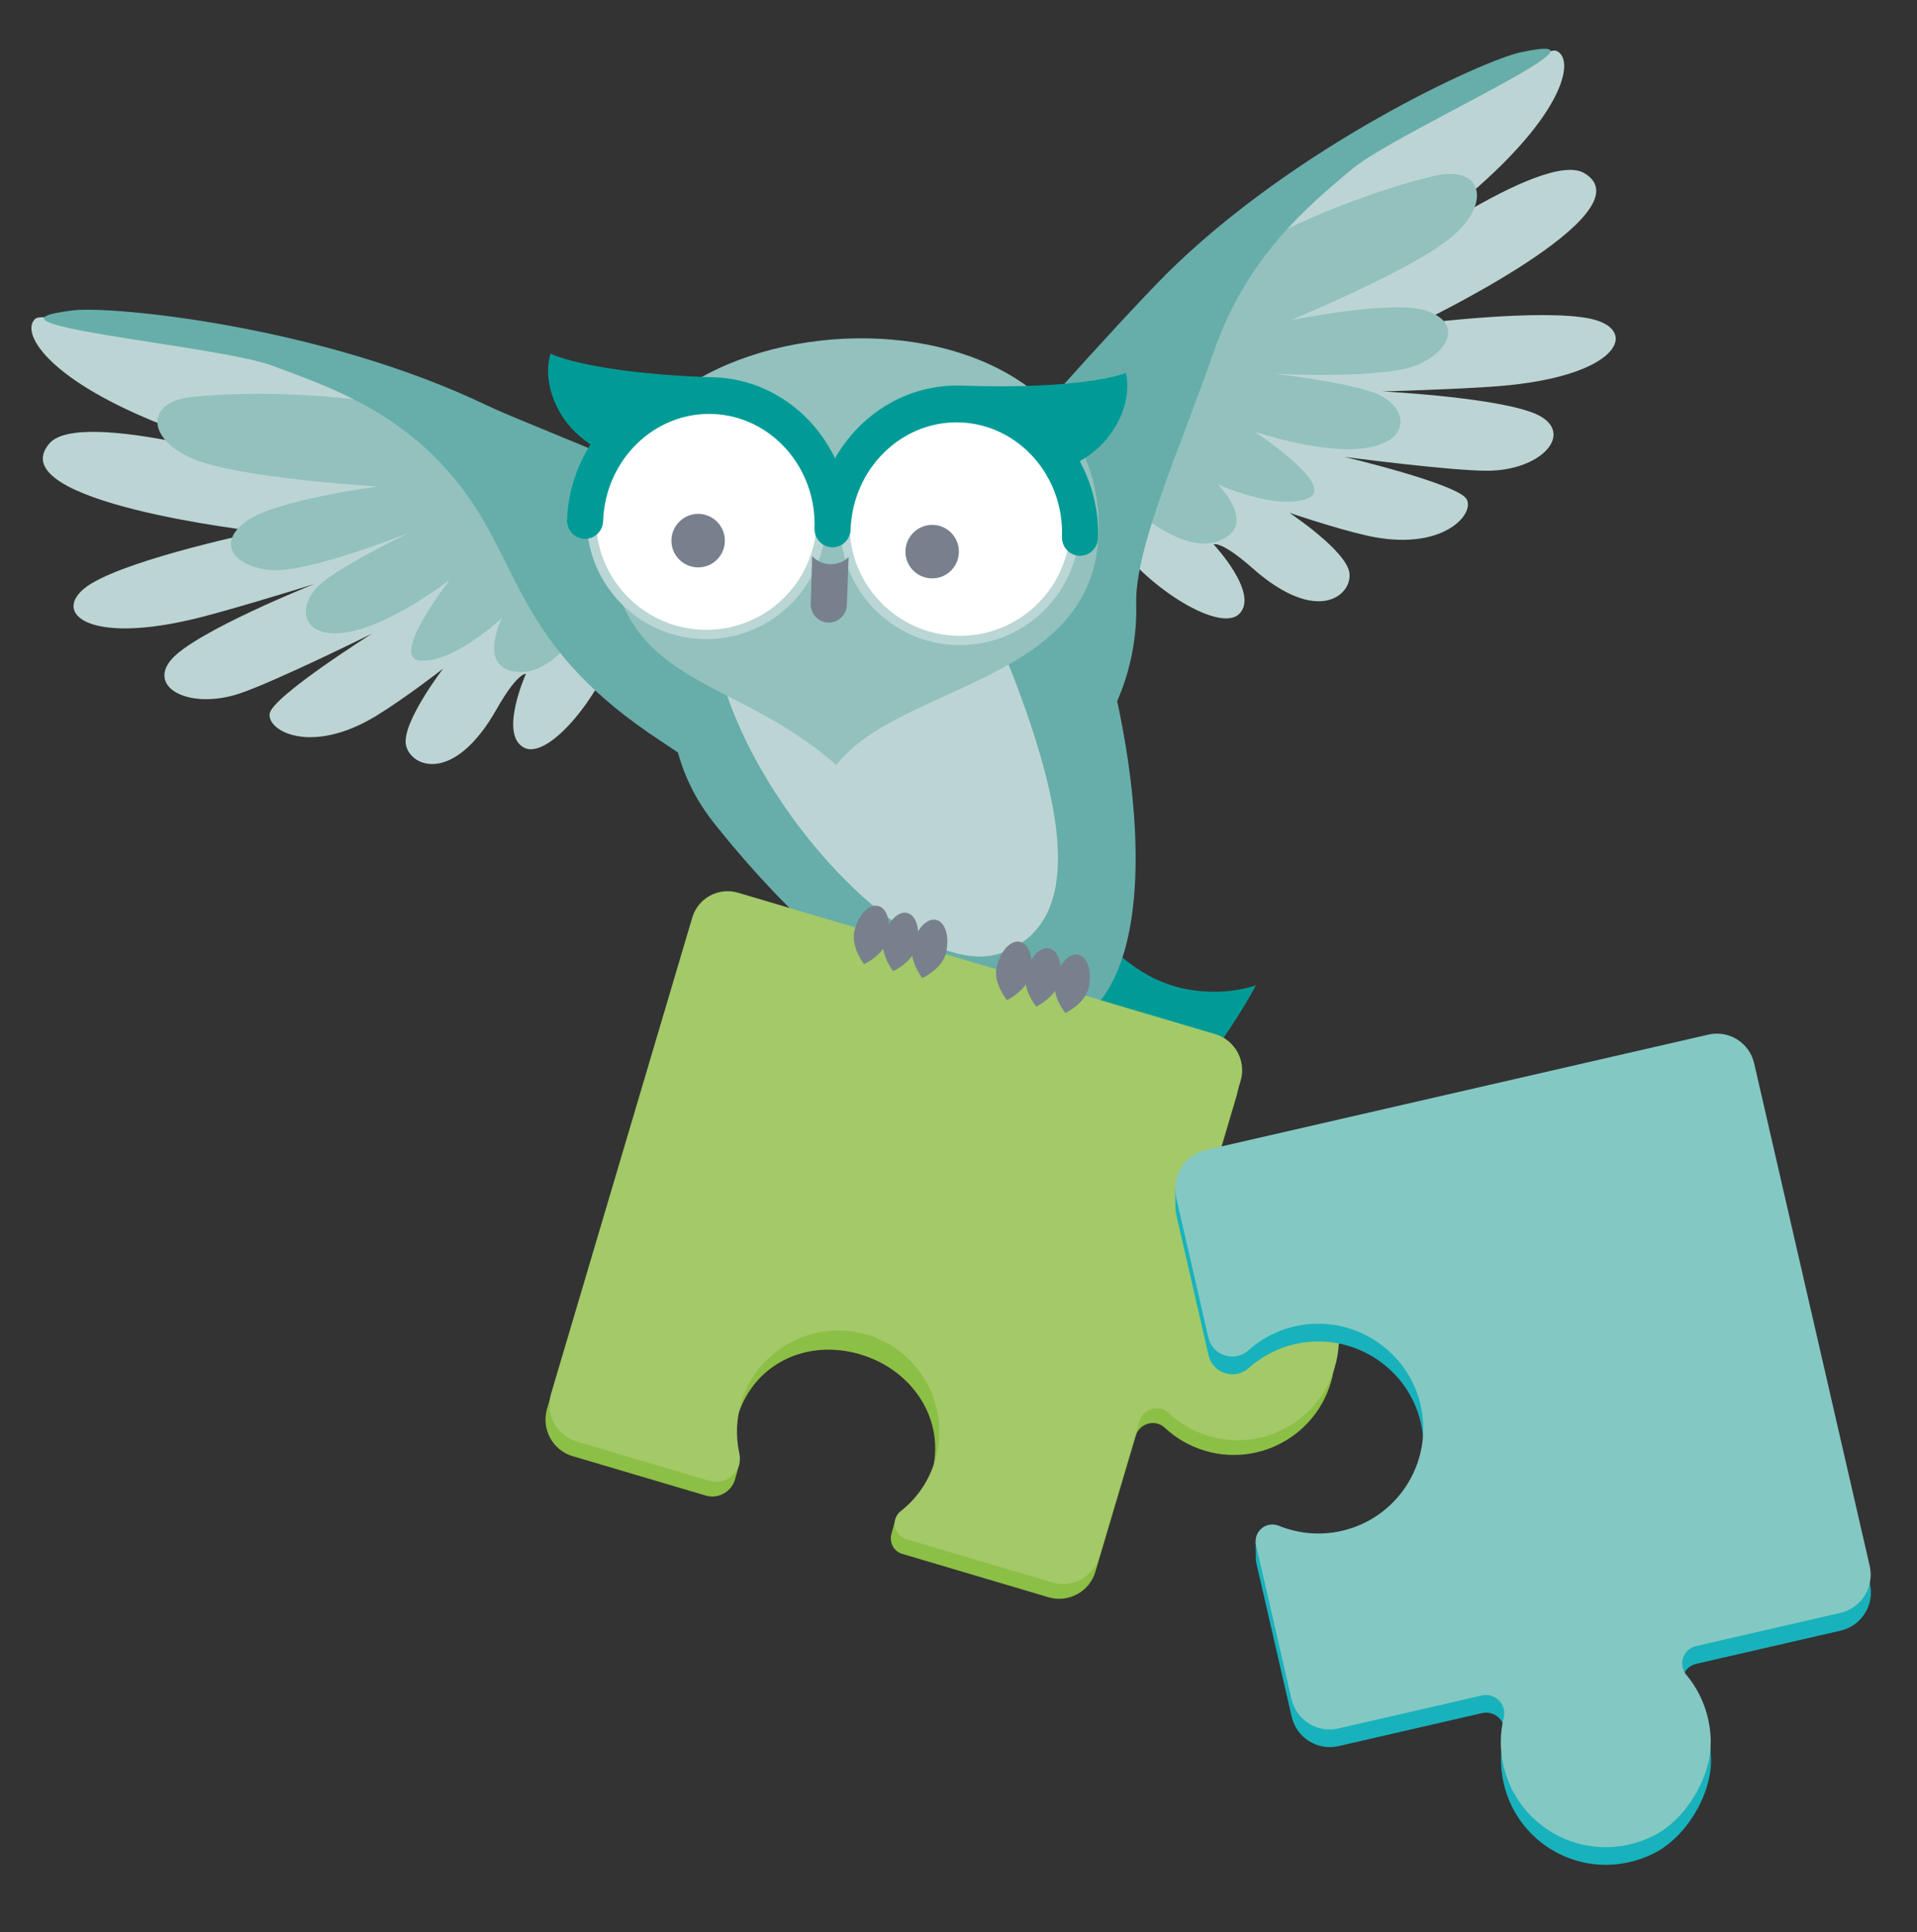 <?xml version="1.0" encoding="UTF-8"?><svg id="Ebene_1" xmlns="http://www.w3.org/2000/svg" viewBox="0 0 181.27 182.74"><rect x="0" y="0" width="181.27" height="182.74" fill="#333333" stroke="none"/><defs><style>.cls-1{fill:#67aeaa;}.cls-2{fill:#fff;}.cls-3{fill:#009b96;}.cls-4{fill:#8cbf45;}.cls-5{fill:#84c8c3;}.cls-6{fill:#bcd5d4;}.cls-7{fill:#a3c968;}.cls-8{fill:#18b2bc;}.cls-9{fill:#93c1be;}.cls-10{fill:#78808d;}.cls-11{fill:none;stroke:#bad6d5;stroke-miterlimit:10;stroke-width:.88px;}</style></defs><path class="cls-3" d="m102.13,89.82c3,1.78,4.52.63,3.88,6.75-.27,2.58-.19,10.19-.32,11.73-1.52.34-3.32.73-5.23,1.09.23-2.6-.17-4.83-.17-4.83-.73,2.13-1.57,3.86-2.45,5.3-2.32.39-4.62.69-6.55.79,2.85-3.05,3.31-6.85,3.31-6.85,1.1-6.77-4.15-10.12,1.05-16.02,9.88-11.21,4.43,6.22,6.47,2.03"/><path class="cls-3" d="m95.28,94.19c.35,3.47-1.34,4.36,4.48,6.37,2.46.84,9.31,4.13,10.77,4.67.95-1.23,2.06-2.7,3.2-4.27-2.46-.89-4.3-2.19-4.3-2.19,2.24.23,4.17.21,5.84.02,1.34-1.94,2.58-3.89,3.49-5.6-3.97,1.3-7.61.11-7.61.11-6.6-1.86-7.43-8.04-14.96-5.81-14.34,4.22,3.77,6.64-.89,6.72"/><path class="cls-6" d="m67.45,61.12s-7.44-17.56-19.74-21.45c-12.3-3.89-42.94-10.75-44.36-9.53-1.42,1.22.89,5.49,11.24,9.73,10.34,4.24,11.77,4.36,11.77,4.36,0,0-18.73-5.72-21.69-2.29-4.8,5.57,19.82,8.34,19.82,8.34,0,0-11.76,2.44-15.84,4.9-4.08,2.46-.88,6.1,10.52,3.15,3.64-.94,10.53-3.09,10.53-3.09,0,0-11.32,4.52-13.53,7.17-2.21,2.65,1.79,4.75,6.51,3.17,3.32-1.11,12.51-5.66,12.51-5.66,0,0-9.43,5.94-9.69,7.57-.26,1.63,3.92,3.98,10.11.19,2.67-1.63,6.29-4.44,6.29-4.44,0,0-3.95,5.15-3.51,7.23.44,2.08,4.52,3.74,8.57-3.4,1.99-3.51,2.77-3.34,2.77-3.34,0,0-2.61,5.82-.13,7,2.48,1.18,8.09-5.93,9.22-11.54,1.13-5.61,5.98.15,5.98.15,0,0,5.89,8.19,2.66,1.78"/><path class="cls-6" d="m97.3,54.76s1.19-18.99,11.43-26.63c10.24-7.64,36.68-24.02,38.42-23.33,1.73.69.97,5.47-7.32,12.82-8.29,7.34-9.59,7.92-9.59,7.92,0,0,15.66-11.46,19.56-9.17,6.33,3.71-15.82,14.27-15.82,14.27,0,0,11.82-1.5,16.44-.49,4.63,1.01,2.83,5.47-8.82,6.38-3.72.29-10.88.49-10.88.49,0,0,12.09.61,15.03,2.4,2.94,1.79-.12,5.06-5.05,5.1-3.47.02-13.58-1.31-13.58-1.31,0,0,10.79,2.56,11.57,4.01.78,1.45-2.37,5.02-9.41,3.44-3.03-.68-7.35-2.16-7.35-2.16,0,0,5.4,3.59,5.67,5.69.27,2.1-3,4.99-9.15-.44-3.02-2.67-3.69-2.26-3.69-2.26,0,0,4.36,4.65,2.42,6.57-1.94,1.92-9.53-2.99-12.44-7.92-2.91-4.93-5.55,2.07-5.55,2.07,0,0-2.82,9.63-1.9,2.54"/><path class="cls-9" d="m104.67,45.82s6.26,6.81,10.4,5.4c4.14-1.41.08-5.41.08-5.41,0,0,5.57,2.5,8.49,1.34,2.92-1.16-5.06-6.35-5.06-6.35,0,0,6.85,2.36,11.02,1.49,4.16-.87,3.25-4.09.36-5.14-2.88-1.06-9.42-1.8-9.42-1.8,0,0,10.66.58,13.78-.96,3.12-1.54,3.68-4.04.42-5.04-3.26-.99-12.71.94-12.71.94,0,0,11.82-4.86,15.42-8.03,3.6-3.18,2.67-6.67-1.81-5.63-4.48,1.04-13.14,3.92-21.51,9.12-8.37,5.2-13.59,15.99-9.47,20.09"/><path class="cls-1" d="m110.11,26.1c-4.08,4.08-16.99,18.42-19.6,22.02-6.88,9.51,3.3,21.08,4.72,23.92,2.89,5.77,12.51-3.04,12.21-14.94-.14-5.31,4.19-14.76,7.32-23.8,3.13-9.03,8.92-13.82,13.12-17.33,4.2-3.51,26.52-13.29,15.9-11.02-3.5.75-21.39,8.88-33.67,21.14"/><path class="cls-9" d="m57.45,55.06s-3.7,8.47-8.12,8.49c-4.42.02-1.87-5.09-1.87-5.09,0,0-4.48,4.18-7.64,4.03-3.16-.15,2.71-7.65,2.71-7.65,0,0-5.75,4.46-10.01,5-4.26.54-4.45-2.81-2.05-4.75,2.4-1.94,8.38-4.77,8.38-4.77,0,0-9.97,4.03-13.46,3.58-3.48-.44-4.85-2.63-2.07-4.63,2.78-2,12.42-3.26,12.42-3.26,0,0-12.88-.74-17.37-2.57-4.49-1.83-4.76-5.43-.15-5.91,4.61-.48,13.83-.58,23.53,1.61,9.7,2.18,18.26,10.68,15.69,15.91"/><path class="cls-1" d="m46.16,38.39c5.26,2.53,29.27,11.06,26.07,14.48-7.25,7.74,3.06,17.85,2.64,21.01-.84,6.43-2.37,2.76-12.39-3.8-13.23-8.67-13.09-16-18.37-23.33-5.64-7.82-13.13-10.19-18.32-12.15-5.18-1.96-29.78-3.93-18.87-5.25,3.6-.43,23.41,1.42,39.23,9.04"/><path class="cls-1" d="m100.31,94.61c-3.17,3.17-8.09,3.39-10.98.5-2.89-2.9-2.67-7.81.5-10.98,3.17-3.17,8.09-3.39,10.98-.5,2.89,2.9,2.67,7.81-.5,10.98"/><path class="cls-1" d="m102.06,96.53c9.43-6.34,4.35-32.02-.11-42.3-7.38-17.03-17.57-16.04-26.99-9.7-9.43,6.34-16.24,22.19-7.5,33.24,10.23,12.94,25.17,25.1,34.6,18.76"/><path class="cls-6" d="m94.8,90.09c7.41-2.79,6.13-12.55,1.31-25.35-4.82-12.8-10.04-17.8-18.15-17.56-6.7.2-13.69,6.74-8.87,19.53,4.82,12.8,18.3,26.17,25.71,23.38"/><path class="cls-9" d="m79.08,72.35h0c6.08-7.77,24.5-7.71,24.81-22.08.26-12.15-10.7-18.43-22.89-18.27-12.18.16-24.52,6.77-23.57,18.88,1.13,14.34,11.75,12.75,21.65,21.47"/><path class="cls-2" d="m66.42,60c6,.2,11.03-4.5,11.24-10.51.2-6-4.5-11.04-10.5-11.24-6-.2-11.03,4.5-11.24,10.51-.2,6,4.5,11.04,10.5,11.24"/><path class="cls-11" d="m66.42,60c6,.2,11.03-4.5,11.24-10.51.2-6-4.5-11.04-10.5-11.24-6-.2-11.03,4.5-11.24,10.51-.2,6,4.5,11.04,10.5,11.24"/><path class="cls-2" d="m90.4,60.57c6,.2,11.03-4.5,11.24-10.51.2-6.01-4.5-11.04-10.5-11.24-6-.2-11.03,4.5-11.24,10.51-.2,6,4.5,11.04,10.5,11.24"/><path class="cls-11" d="m90.4,60.57c6,.2,11.03-4.5,11.24-10.51.2-6.01-4.5-11.04-10.5-11.24-6-.2-11.03,4.5-11.24,10.51-.2,6,4.5,11.04,10.5,11.24"/><path class="cls-10" d="m76.8,52.57l-.14,4.56c0,.95.72,1.72,1.65,1.75h0c.93.03,1.7-.69,1.77-1.63l.16-4.56c-.43.43-1.05.69-1.75.67-.69-.02-1.3-.33-1.7-.78"/><path class="cls-3" d="m104.76,41.37c2.38-3,1.78-5.74,1.75-5.85l-.06-.25-.23.09s-3.88,1.48-14.99,1.12c-.04,0-.25-.01-.32-.01-4.88-.16-9.42,2.46-11.95,6.87-2.22-4.57-6.57-7.5-11.46-7.66-.07,0-.26,0-.29,0-11.12-.39-14.87-2.11-14.91-2.13l-.23-.11-.08.25c-.03.11-.82,2.8,1.36,5.95.82,1.2,1.91,2.01,2.49,2.39-1.37,2.16-2.13,4.63-2.22,7.14-.03.95.7,1.76,1.65,1.79.94.03,1.73-.72,1.76-1.67.19-5.78,4.84-10.33,10.35-10.14,5.51.19,9.84,5.04,9.64,10.82-.03.96.7,1.76,1.65,1.79.94.03,1.73-.72,1.76-1.67.2-5.78,4.84-10.33,10.35-10.14,5.51.19,9.84,5.04,9.64,10.82-.03.96.7,1.76,1.65,1.79.94.03,1.73-.72,1.76-1.67.08-2.51-.51-5.02-1.73-7.27.6-.34,1.73-1.07,2.65-2.22"/><path class="cls-10" d="m65.93,53.66c-1.4-.05-2.49-1.22-2.44-2.61.05-1.4,1.22-2.49,2.61-2.45,1.4.05,2.49,1.22,2.44,2.62-.05,1.4-1.21,2.49-2.61,2.44"/><path class="cls-10" d="m88.06,54.7c-1.4-.05-2.49-1.22-2.44-2.61.05-1.4,1.22-2.49,2.61-2.45,1.4.05,2.49,1.22,2.44,2.62-.05,1.4-1.21,2.49-2.61,2.44"/><path class="cls-4" d="m54.16,137.72l12.56,3.72c1.22.36,2.4-.36,2.76-1.44h0c.02-.06.03-.12.05-.18l.39-1.4s-.64-3.04-.14-4.58c1.52-4.73,6.17-7.06,11-5.9,5.37,1.29,8.83,6.33,7.28,11.56-.53,1.79-3.36,4.11-3.36,4.11l-.4,1.43c-.23.76.15,1.66,1.02,1.92l13.82,4.1c1.89.56,3.88-.52,4.44-2.41l3.82-12.87c.35-1.19,1.84-1.59,2.74-.75,1.05.98,2.34,1.74,3.81,2.18,5.78,1.71,11.91-2.3,12.29-8.74.19-3.24-2.02-7.22-4.87-8.78-2.1-1.15-4.35-1.45-6.43-1.06-1.19.22-2.18-.9-1.84-2.06l3.84-12.95c.56-1.89-.52-3.87-2.41-4.43l-45.11-13.37c-1.85-.55-3.78.51-4.33,2.35l-13.36,45.06c-.57,1.92.52,3.93,2.44,4.5Z"/><path class="cls-7" d="m121.74,118.3c-2.1-1.15-4.35-1.45-6.43-1.06-1.19.22-2.18-.9-1.84-2.06l3.84-12.95c.56-1.89-.52-3.87-2.41-4.43l-45.11-13.37c-1.85-.55-3.78.51-4.33,2.35l-13.36,45.06c-.57,1.92.52,3.93,2.44,4.5l12.56,3.72c1.62.48,3.18-.95,2.81-2.61-.35-1.6-.3-3.31.24-4.99,1.52-4.73,6.49-7.52,11.32-6.36,5.37,1.29,8.5,6.79,6.95,12.02-.58,1.97-1.74,3.61-3.24,4.79-.97.77-.68,2.31.51,2.66l13.82,4.1c1.89.56,3.87-.52,4.43-2.41l3.82-12.87c.35-1.19,1.84-1.59,2.74-.75,1.05.98,2.34,1.74,3.81,2.18,5.78,1.71,11.9-2.3,12.29-8.74.19-3.24-2.03-7.22-4.87-8.78Z"/><path class="cls-10" d="m95.22,94.59s1.86-.89,2.2-2.41c.34-1.52-.1-2.92-.98-3.11s-1.86.89-2.2,2.41c-.34,1.53.98,3.11.98,3.11"/><path class="cls-10" d="m97.99,95.2s1.86-.89,2.2-2.41c.34-1.52-.1-2.92-.98-3.11-.88-.19-1.86.89-2.2,2.41-.34,1.53.98,3.11.98,3.11"/><path class="cls-10" d="m100.75,95.81s1.86-.89,2.2-2.41c.34-1.52-.1-2.92-.98-3.11s-1.86.89-2.2,2.41c-.34,1.53.98,3.11.98,3.11"/><path class="cls-10" d="m81.71,91.18s1.88-.85,2.24-2.37c.36-1.52-.05-2.92-.92-3.13-.87-.21-1.88.85-2.24,2.37-.36,1.52.92,3.13.92,3.13"/><path class="cls-10" d="m84.46,91.84s1.88-.85,2.24-2.37c.36-1.52-.05-2.92-.92-3.13-.87-.21-1.88.85-2.24,2.37-.36,1.52.92,3.13.92,3.13"/><path class="cls-10" d="m87.21,92.5s1.88-.85,2.24-2.37c.36-1.52-.05-2.92-.92-3.13-.87-.21-1.88.85-2.24,2.37-.36,1.52.92,3.13.92,3.13"/><path class="cls-8" d="m156.35,175.3c3.03-1.48,5.49-5.51,5.44-8.88-.03-2.49-.91-4.67-2.32-6.35-.8-.96-.3-2.43.92-2.71l13.65-3.14c1.99-.46,3.23-2.44,2.78-4.43l-10.93-47.55c-.45-1.95-2.39-3.16-4.33-2.71l-47.5,10.91c-1.36.31-2.37,1.33-2.75,2.57l-.19-.62.03,1.85v.02c.01.23.04.45.09.68l.24,1.04h0l2.8,12.2c.39,1.71,2.48,2.38,3.79,1.21,1.26-1.13,2.84-1.96,4.63-2.32,5.05-1.03,10.1,2.03,11.52,6.98,1.57,5.51-1.8,11.14-7.31,12.41-2.07.48-4.14.26-5.97-.48-.71-.29-1.44-.03-1.85.49l-.36-.71.02,1.65h0c0,.12.01.25.04.38l3.35,14.57c.46,1.99,2.44,3.24,4.43,2.78l13.57-3.12c1.26-.29,2.38.84,2.07,2.1-.35,1.45-.38,3-.02,4.55,1.4,6.1,8.14,9.58,14.15,6.64Z"/><path class="cls-5" d="m161.77,164.74c-.03-2.49-.91-4.67-2.32-6.35-.8-.96-.3-2.43.92-2.71l13.65-3.14c1.99-.46,3.23-2.44,2.78-4.43l-10.93-47.55c-.45-1.95-2.39-3.16-4.33-2.71l-47.5,10.91c-2.02.46-3.28,2.48-2.82,4.5l3.04,13.24c.39,1.71,2.48,2.38,3.79,1.21,1.26-1.13,2.84-1.96,4.63-2.32,5.05-1.03,10.1,2.03,11.52,6.98,1.57,5.51-1.8,11.14-7.31,12.41-2.07.48-4.14.26-5.97-.48-1.19-.49-2.43.56-2.15,1.82l3.35,14.57c.46,1.99,2.44,3.24,4.43,2.78l13.57-3.12c1.26-.29,2.38.84,2.07,2.1-.35,1.45-.38,3-.02,4.55,1.4,6.1,8.14,9.58,14.15,6.64,3.03-1.48,5.49-5.51,5.44-8.88Z"/></svg>